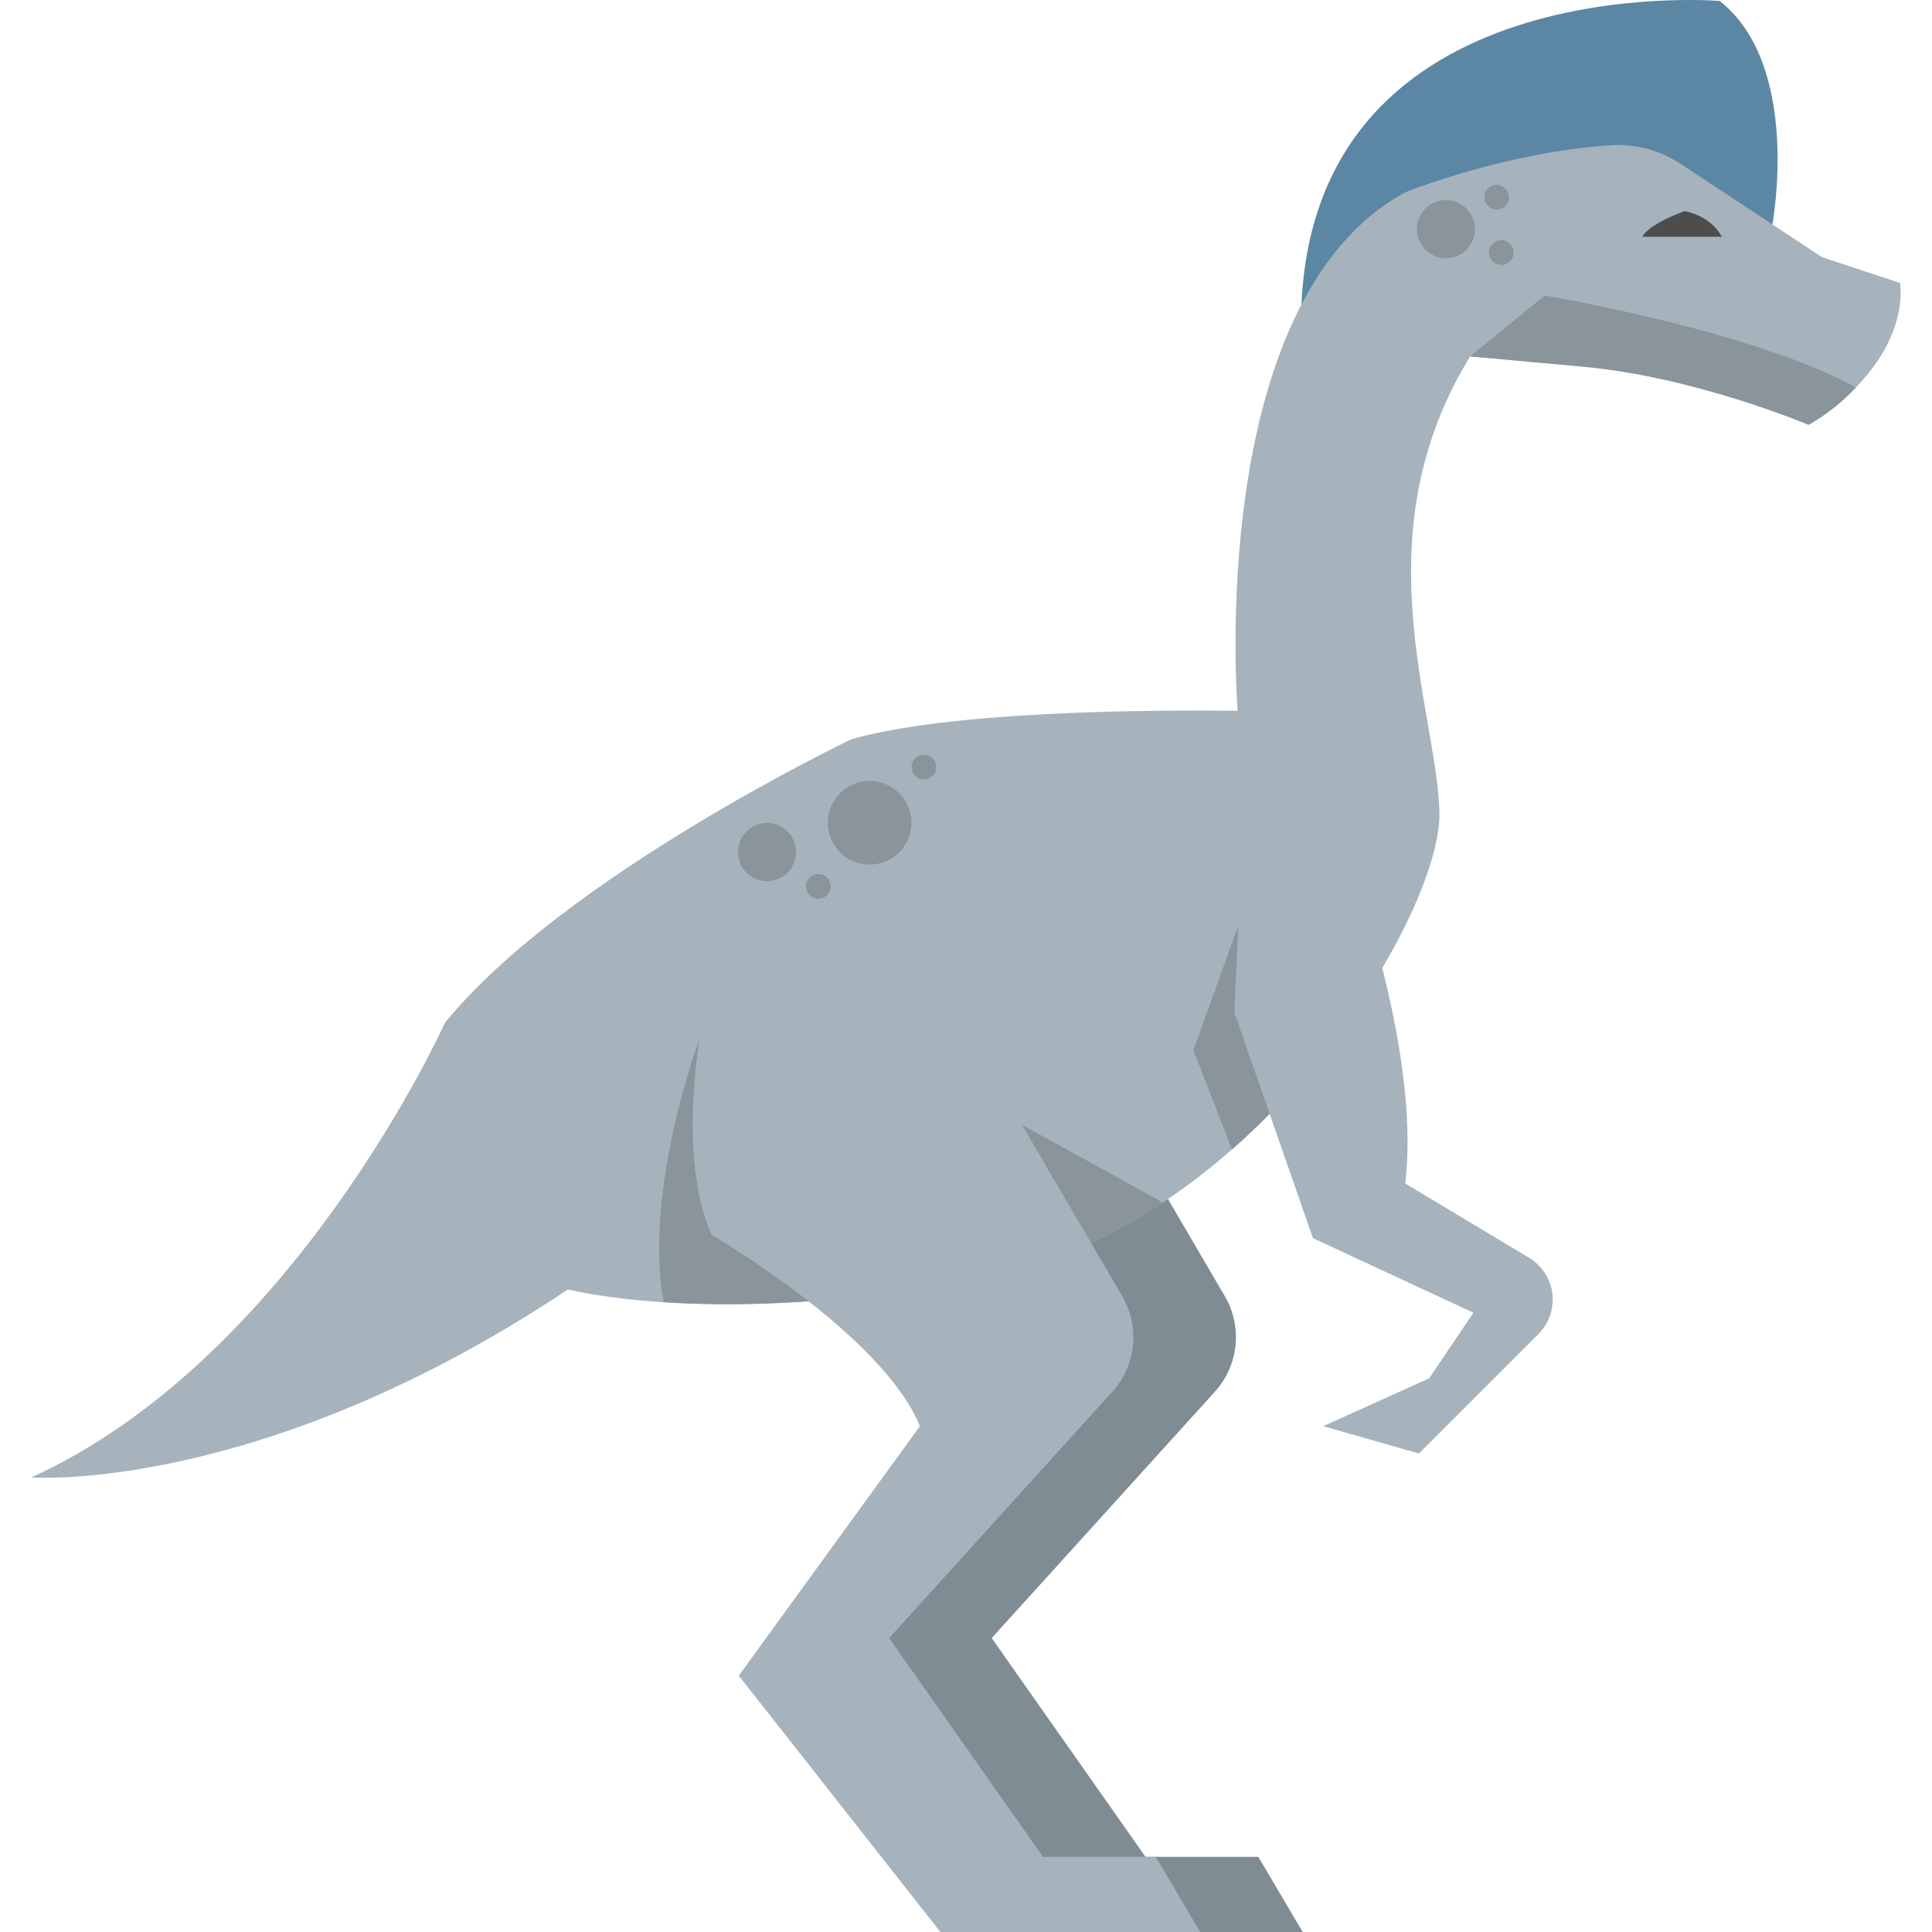 <?xml version="1.0" encoding="iso-8859-1"?>
<!-- Uploaded to: SVG Repo, www.svgrepo.com, Generator: SVG Repo Mixer Tools -->
<!DOCTYPE svg PUBLIC "-//W3C//DTD SVG 1.1//EN" "http://www.w3.org/Graphics/SVG/1.1/DTD/svg11.dtd">
<svg height="800px" width="800px" version="1.1" id="Capa_1" xmlns="http://www.w3.org/2000/svg" xmlns:xlink="http://www.w3.org/1999/xlink" 
	 viewBox="0 0 414.06 414.06" xml:space="preserve">
<g>
	<path style="fill:#808C93;" d="M172.984,216.29c0,0-6.592,30.032,1.465,48.344c0,0,36.624,21.242,44.681,41.019l-38.822,53.471
		l43.216,54.936h55.669l-9.522-16.115H245.5l-32.962-46.879l47.837-52.807c5.098-5.627,5.957-13.911,2.122-20.465l-33.844-57.843
		l-33.694-11.72"/>
	<path style="fill:#5B87A5;" d="M379.847,48.092c0,0,6.376-33.961-11.29-47.885c0,0-86.433-7.325-89.632,65.051L379.847,48.092z"/>
	<path style="fill:#A6B2BC;" d="M400.025,80.489c-0.72,0.87-1.48,1.72-2.27,2.55c-2.89,3.03-6.25,5.81-10.15,8
		c0,0-24.17-10.26-48.34-12.46c-24.18-2.2-24.18-2.2-24.18-2.2c-23.44,38.1-7.32,75.45-6.59,97.43
		c0.34,10.09-7.84,29.49-22.34,48.63l-0.01,0.02c-6.25,8.26-13.68,16.48-22.1,23.87c-4.65,4.09-9.61,7.93-14.84,11.39
		c-8.44,5.6-17.62,10.2-27.39,13.28c-3.03,0.97-6.13,1.78-9.28,2.43c-3.92,0.8-7.72,1.5-11.42,2.13
		c-25.32,4.24-45.3,4.41-58.89,3.53c-13.34-0.87-20.51-2.74-20.51-2.74c-65.92,43.95-115,40.29-115,40.29
		c56.39-25.63,88.63-97.42,88.63-97.42c25.63-31.49,87.16-60.8,87.16-60.8c21.29-6.01,62.92-6.31,82.75-6.08
		c0,0-7.3-87.67,35.91-111.12c0,0,21.38-8.66,44.13-10.08c5.27-0.33,10.5,1.07,14.91,3.99l30.32,20.01l16.67,5.5
		C407.195,60.639,409.005,69.779,400.025,80.489z"/>
	<path style="fill:#8A949B;" d="M201.119,275.559c-25.325,4.241-45.3,4.406-58.891,3.527c-4.373-24.359,7.636-56.266,7.636-56.266
		L201.119,275.559z"/>
	<path style="fill:#8A949B;" d="M249.21,257.715c-8.449,5.603-17.624,10.207-27.391,13.284l-15.877-7.834l13.097-22.095
		L249.21,257.715z"/>
	<path style="fill:#A6B2BC;" d="M151.01,216.29c0,0-6.592,30.032,1.465,48.344c0,0,36.624,21.242,44.681,41.019l-38.822,53.471
		l43.216,54.936h55.669l-9.522-16.115h-24.172l-32.962-46.879L238.4,298.26c5.098-5.627,5.957-13.911,2.122-20.465l-33.844-57.843
		l-33.694-11.72"/>
	<path style="fill:#8A949B;" d="M286.16,222.435l-0.011,0.022c-6.252,8.262-13.679,16.481-22.106,23.875l-8.284-21.249l9.614-26.666
		L286.16,222.435z"/>
	<path style="fill:#A6B2BC;" d="M279.072,190.062l14.039,6.45c0,0,10.987,32.962,8.057,57.134l26.543,15.926
		c1.796,1.078,3.226,2.671,4.104,4.573l0,0c1.831,3.968,0.995,8.656-2.095,11.746l-25.622,25.622l-20.509-5.86l22.707-10.255
		l9.486-14.064l-34.39-15.968l-16.847-48.344l0.827-18.6L279.072,190.062z"/>
	<path style="fill:#4D4D4D;" d="M351.984,50.749c0,0,0.824-2.472,9.064-5.494c0,0,5.494,0.824,7.966,5.494H351.984z"/>
	<path style="fill:#8A949B;" d="M397.755,83.039c-2.89,3.03-6.25,5.81-10.15,8c0,0-24.17-10.26-48.34-12.46
		c-24.18-2.2-24.18-2.2-24.18-2.2l15.97-13.04C331.055,63.339,375.465,70.739,397.755,83.039z"/>
	<circle style="fill:#8A949B;" cx="186.385" cy="176.339" r="8.96"/>
	<circle style="fill:#8A949B;" cx="164.385" cy="182.609" r="6.23"/>
	<circle style="fill:#8A949B;" cx="309.885" cy="49.109" r="6.23"/>
	<circle style="fill:#8A949B;" cx="175.388" cy="189.971" r="2.646"/>
	<circle style="fill:#8A949B;" cx="320.755" cy="42.269" r="2.646"/>
	<circle style="fill:#8A949B;" cx="198.015" cy="164.409" r="2.646"/>
	<circle style="fill:#8A949B;" cx="321.755" cy="54.127" r="2.646"/>
</g>
</svg>